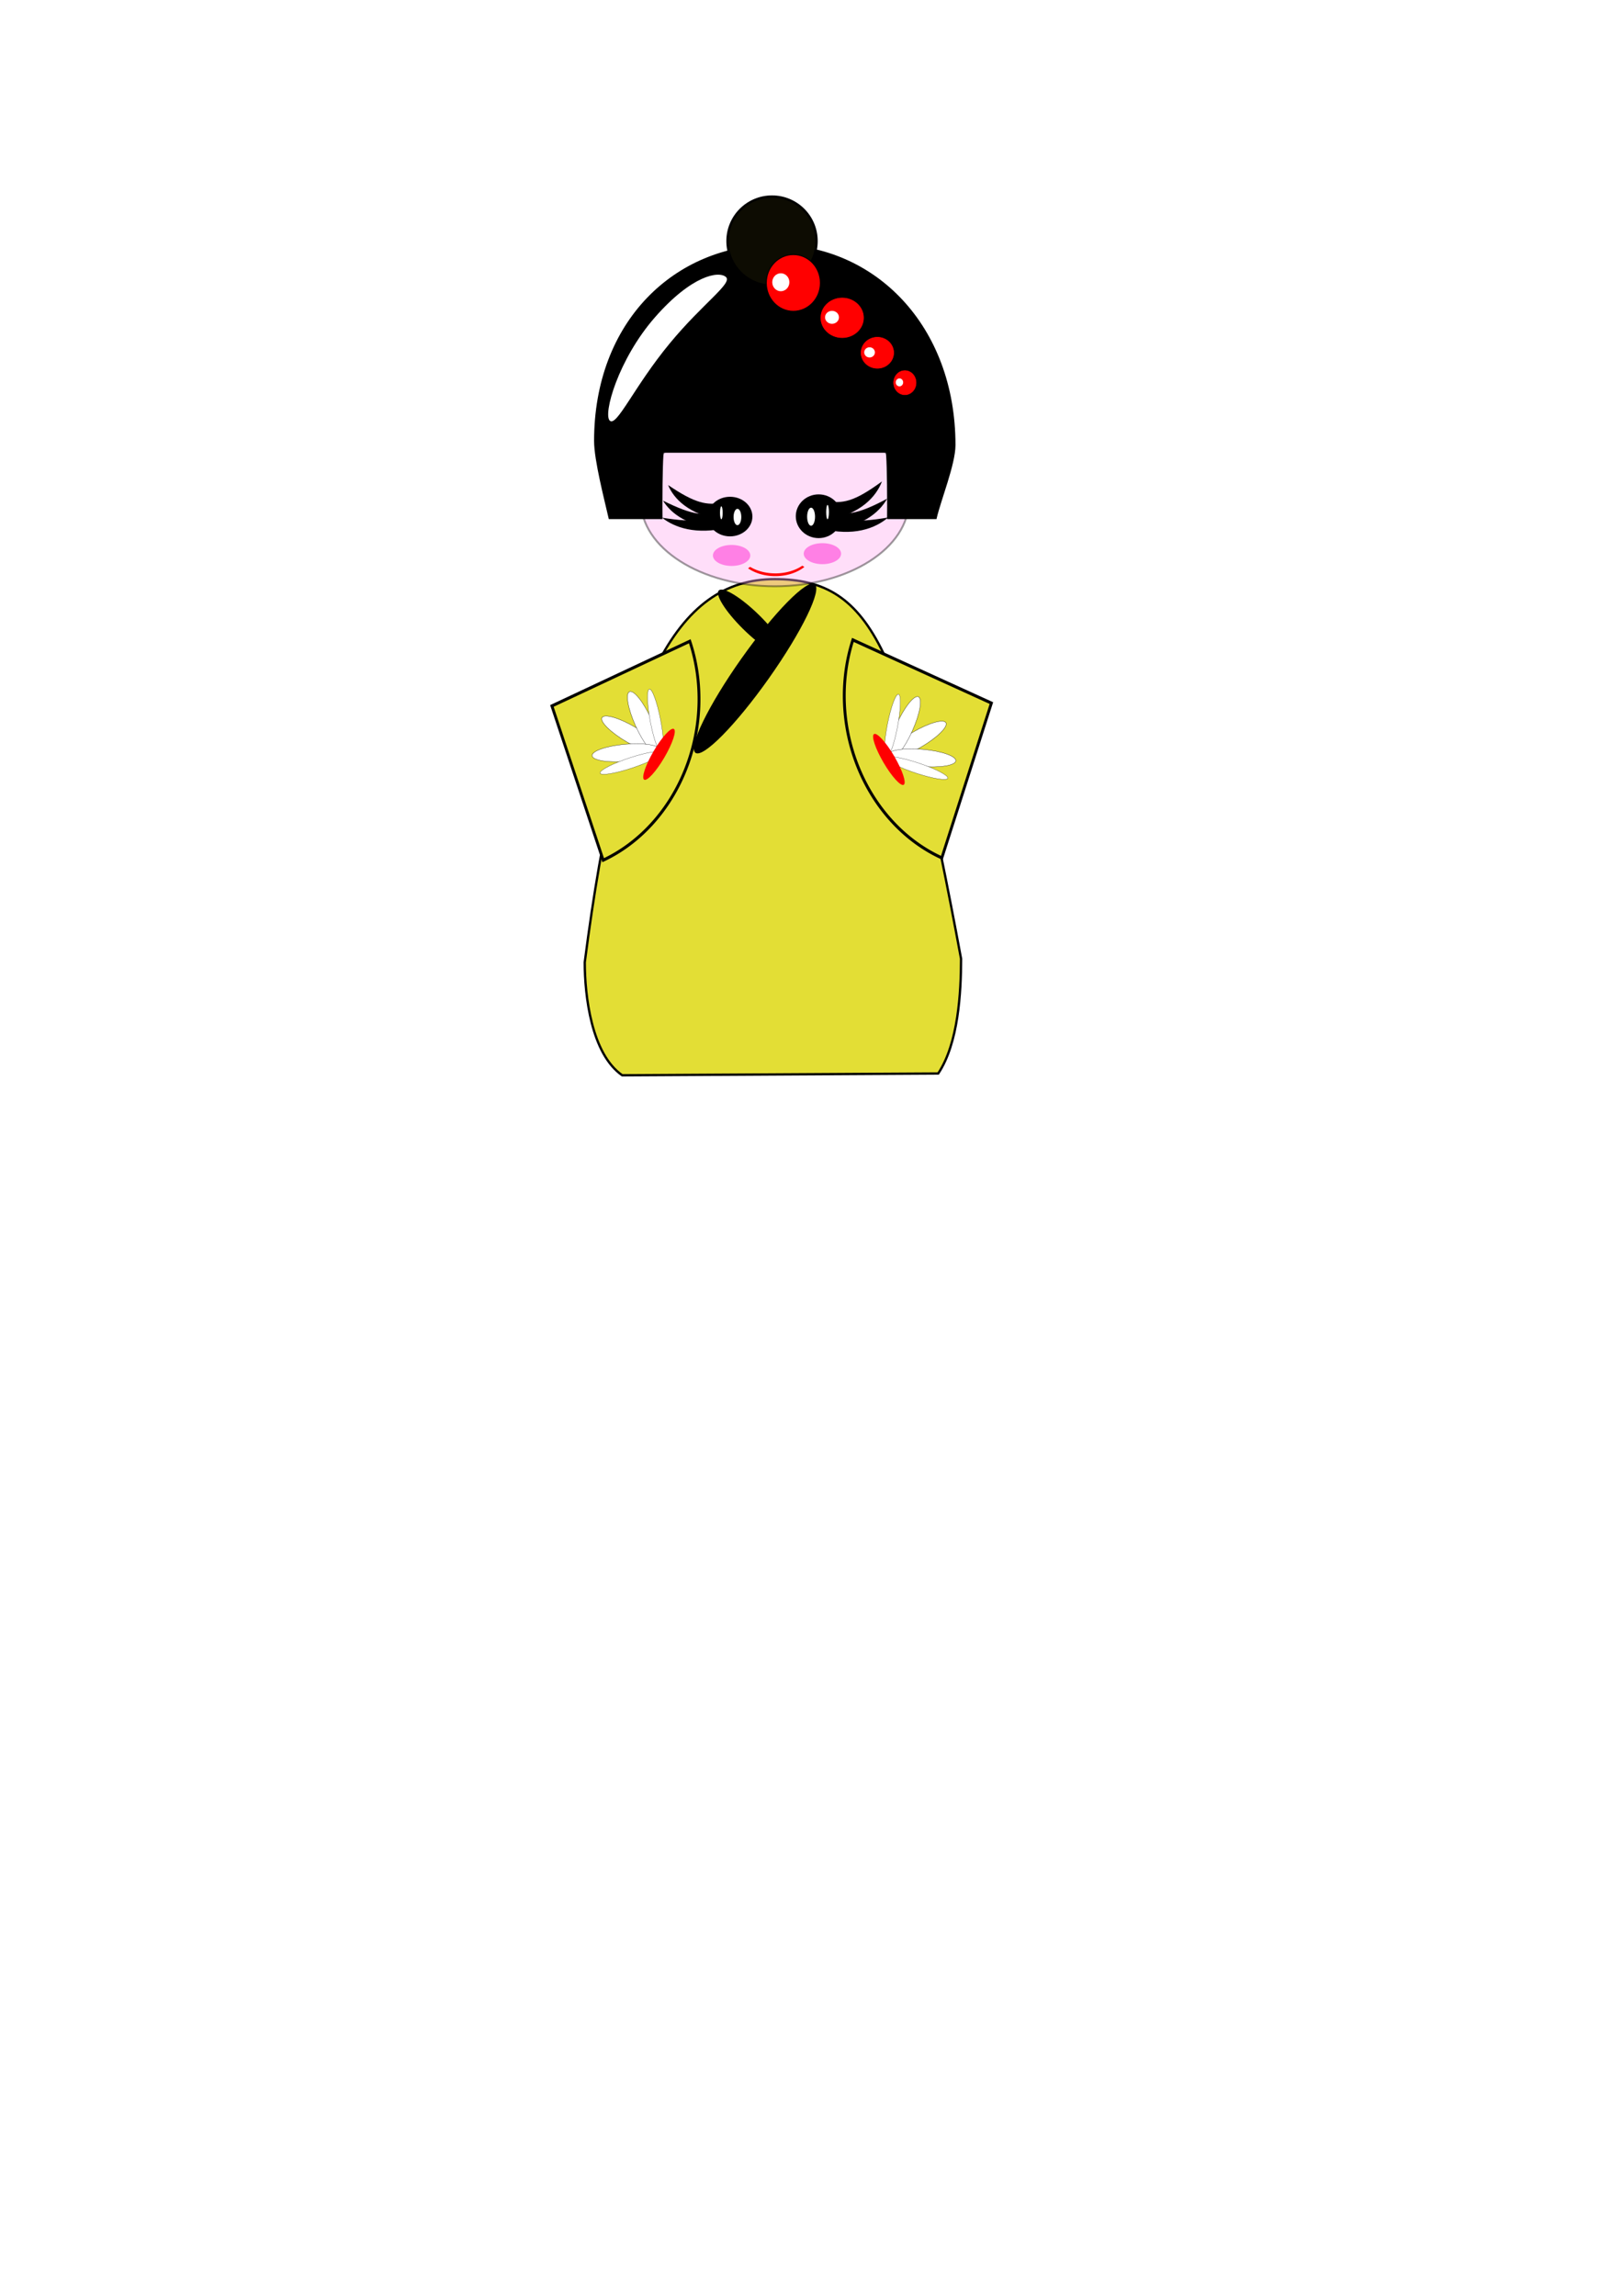 <?xml version="1.0" encoding="UTF-8" standalone="no"?>
<!-- Created with Inkscape (http://www.inkscape.org/) -->

<svg
   xmlns:dc="http://purl.org/dc/elements/1.1/"
   xmlns:cc="http://creativecommons.org/ns#"
   xmlns:rdf="http://www.w3.org/1999/02/22-rdf-syntax-ns#"
   xmlns:svg="http://www.w3.org/2000/svg"
   xmlns="http://www.w3.org/2000/svg"
   xmlns:sodipodi="http://sodipodi.sourceforge.net/DTD/sodipodi-0.dtd"
   xmlns:inkscape="http://www.inkscape.org/namespaces/inkscape"
   width="210mm"
   height="297mm"
   viewBox="0 0 210 297"
   version="1.1"
   id="svg8"
   inkscape:export-filename="P:\Inkscape\Sunset.png"
   inkscape:export-xdpi="96"
   inkscape:export-ydpi="96"
   inkscape:version="0.92.1 r15371"
   sodipodi:docname="Sunset.svg">
  <defs
     id="defs2">
    <filter
       inkscape:collect="always"
       style="color-interpolation-filters:sRGB"
       id="filter4580"
       x="-0.44"
       width="1.88"
       y="-0.528"
       height="2.056">
      <feGaussianBlur
         inkscape:collect="always"
         stdDeviation="1.521"
         id="feGaussianBlur4582" />
    </filter>
    <filter
       inkscape:collect="always"
       style="color-interpolation-filters:sRGB"
       id="filter5727"
       x="-0.467"
       width="1.934"
       y="-0.467"
       height="1.934">
      <feGaussianBlur
         inkscape:collect="always"
         stdDeviation="1.165"
         id="feGaussianBlur5729" />
    </filter>
  </defs>
  <sodipodi:namedview
     id="base"
     pagecolor="#ffffff"
     bordercolor="#666666"
     borderopacity="1.0"
     inkscape:pageopacity="0.0"
     inkscape:pageshadow="2"
     inkscape:zoom="0.81206794"
     inkscape:cx="152.4112"
     inkscape:cy="811.34399"
     inkscape:document-units="mm"
     inkscape:current-layer="layer1"
     showgrid="false"
     inkscape:measure-start="0,0"
     inkscape:measure-end="0,0"
     inkscape:window-width="1920"
     inkscape:window-height="1017"
     inkscape:window-x="-8"
     inkscape:window-y="-8"
     inkscape:window-maximized="1" />
  <g
     inkscape:label="Layer 1"
     inkscape:groupmode="layer"
     id="layer1">
    <ellipse
       style="opacity:1;fill:#ffffff;fill-opacity:1;fill-rule:evenodd;stroke:none;stroke-width:0.3;stroke-miterlimit:4;stroke-dasharray:none;stroke-dashoffset:0;stroke-opacity:1"
       id="path5389"
       cx="189.953"
       cy="63.504"
       rx="11.174"
       ry="13.247" />
    <g
       id="g5881"
       transform="translate(-0.326,23.784)">
      <path
         sodipodi:nodetypes="cccccc"
         inkscape:connector-curvature="0"
         id="path4487"
         d="m 100.563,51.138 c -12.81,-2.87e-4 -19.969,13.718 -24.577,49.573 0.002,4.313 0.85,11.831 4.847,14.61 l 40.888,-0.23 c 2.622,-3.928 2.948,-10.525 2.957,-14.84 C 117.307,60.48 113.373,51.139 100.563,51.138 Z"
         style="opacity:1;fill:#e3de35;fill-opacity:1;fill-rule:evenodd;stroke:#000000;stroke-width:0.3;stroke-miterlimit:4;stroke-dasharray:none;stroke-dashoffset:0;stroke-opacity:1" />
      <path
         transform="matrix(0.368,-0.93,0.904,0.428,0,0)"
         d="m -15.179,105.27 a 21.535,19.143 0 0 1 -15.228,5.607 21.535,19.143 0 0 1 -15.228,-5.607 l 15.228,-13.536 z"
         sodipodi:end="2.3561945"
         sodipodi:start="0.78539816"
         sodipodi:ry="19.142839"
         sodipodi:rx="21.535196"
         sodipodi:cy="91.734024"
         sodipodi:cx="-30.406517"
         sodipodi:type="arc"
         id="path4788"
         style="opacity:1;fill:#e3de35;fill-opacity:1;fill-rule:evenodd;stroke:#000000;stroke-width:0.378;stroke-miterlimit:4;stroke-dasharray:none;stroke-dashoffset:0;stroke-opacity:1" />
      <path
         style="opacity:1;fill:#e3de35;fill-opacity:1;fill-rule:evenodd;stroke:#000000;stroke-width:0.378;stroke-miterlimit:4;stroke-dasharray:none;stroke-dashoffset:0;stroke-opacity:1"
         id="path4796"
         sodipodi:type="arc"
         sodipodi:cx="-116.94284"
         sodipodi:cy="-93.881149"
         sodipodi:rx="21.535196"
         sodipodi:ry="19.142839"
         sodipodi:start="0.78539816"
         sodipodi:end="2.3561945"
         d="m -101.715,-80.345 a 21.535,19.143 0 0 1 -15.228,5.607 21.535,19.143 0 0 1 -15.228,-5.607 l 15.228,-13.536 z"
         transform="matrix(-0.378,-0.926,-0.899,0.438,0,0)" />
      <g
         id="g5385">
        <g
           id="g4784"
           transform="translate(136.225,-31.394)">
          <ellipse
             ry="11.082"
             rx="17.344"
             cy="72.374"
             cx="-35.641"
             id="path4503"
             style="opacity:0.386;fill:#ffaaee;fill-opacity:1;fill-rule:evenodd;stroke:#000000;stroke-width:0.252;stroke-miterlimit:4;stroke-dasharray:none;stroke-dashoffset:0;stroke-opacity:1" />
          <path
             sodipodi:nodetypes="ccccssssccccc"
             inkscape:connector-curvature="0"
             id="path4494"
             transform="scale(0.265)"
             d="m -134.529,148.553 c -48.492,-0.002 -87.803,37.218 -87.803,95.467 0.008,9.35 5.051,28.656 7.102,37.676 h 25.443 c -0.015,-2.058 -0.037,-4.037 -0.037,-6.26 0,-14.472 0.343,-26.123 0.768,-26.123 h 109.051 c 0.425,0 0.768,11.651 0.768,26.123 0,2.223 -0.022,4.202 -0.037,6.26 h 20.935 2.428 c 2.078,-9.015 9.148,-26.322 9.182,-35.676 9.7e-5,-58.247 -39.309,-97.466 -87.799,-97.467 z"
             style="opacity:1;fill:#000000;fill-opacity:1;fill-rule:evenodd;stroke:#000000;stroke-width:0.859;stroke-miterlimit:4;stroke-dasharray:none;stroke-dashoffset:0;stroke-opacity:1" />
          <g
             transform="matrix(0.193,0,0,0.178,-18.258,43.468)"
             id="g4534">
            <ellipse
               style="opacity:1;fill:#000000;fill-opacity:1;fill-rule:evenodd;stroke:none;stroke-width:0.3;stroke-miterlimit:4;stroke-dasharray:none;stroke-dashoffset:0;stroke-opacity:1"
               id="path4514"
               cx="-60.707"
               cy="173.744"
               rx="15.321"
               ry="15.897" />
            <path
               style="opacity:1;fill:#000000;fill-opacity:1;fill-rule:evenodd;stroke:none;stroke-width:0.204;stroke-miterlimit:4;stroke-dasharray:none;stroke-dashoffset:0;stroke-opacity:1"
               inkscape:transform-center-x="-1.8546287"
               inkscape:transform-center-y="-0.53641451"
               d="m -54.197,176.544 -1.688,-13.805 c 11.322,1.92 18.691,0.742 37.626,-14.292 -3.967,11.22 -14.146,23.284 -35.938,28.097 z"
               id="path4518"
               inkscape:connector-curvature="0"
               sodipodi:nodetypes="cccc" />
            <path
               sodipodi:nodetypes="cccc"
               inkscape:connector-curvature="0"
               id="path4520"
               d="m -54.371,183.597 0.317,-13.905 c 10.927,3.531 18.389,3.426 39.292,-8.725 -5.541,10.532 -17.351,21.005 -39.609,22.63 z"
               inkscape:transform-center-y="-0.14220951"
               inkscape:transform-center-x="-2.7478632"
               style="opacity:1;fill:#000000;fill-opacity:1;fill-rule:evenodd;stroke:none;stroke-width:0.204;stroke-miterlimit:4;stroke-dasharray:none;stroke-dashoffset:0;stroke-opacity:1" />
            <path
               style="opacity:1;fill:#000000;fill-opacity:1;fill-rule:evenodd;stroke:none;stroke-width:0.204;stroke-miterlimit:4;stroke-dasharray:none;stroke-dashoffset:0;stroke-opacity:1"
               inkscape:transform-center-x="-2.6364022"
               inkscape:transform-center-y="-0.4850539"
               d="m -59.016,182.685 4.962,-12.993 c 9.11,6.991 16.175,9.395 39.942,4.958 -8.753,8.064 -23.391,13.969 -44.905,8.034 z"
               id="path4522"
               inkscape:connector-curvature="0"
               sodipodi:nodetypes="cccc" />
            <ellipse
               style="opacity:1;fill:#ffffff;fill-opacity:1;fill-rule:evenodd;stroke:none;stroke-width:0.363;stroke-miterlimit:4;stroke-dasharray:none;stroke-dashoffset:0;stroke-opacity:1"
               id="path4524"
               cx="-65.775"
               cy="174.089"
               rx="2.649"
               ry="6.566" />
            <ellipse
               style="opacity:1;fill:#ffffff;fill-opacity:1;fill-rule:evenodd;stroke:none;stroke-width:0.367;stroke-miterlimit:4;stroke-dasharray:none;stroke-dashoffset:0;stroke-opacity:1"
               id="path4526"
               cx="-54.739"
               cy="170.708"
               rx="0.916"
               ry="5.205" />
          </g>
          <g
             transform="matrix(0.541,0,0,0.459,-87.131,-10.555)"
             id="g4557">
            <g
               id="g4548"
               transform="matrix(-0.349,0,0,0.351,63.272,124.183)">
              <ellipse
                 style="opacity:1;fill:#000000;fill-opacity:1;fill-rule:evenodd;stroke:none;stroke-width:0.3;stroke-miterlimit:4;stroke-dasharray:none;stroke-dashoffset:0;stroke-opacity:1"
                 id="ellipse4536"
                 cx="-60.707"
                 cy="173.744"
                 rx="15.321"
                 ry="15.897" />
              <path
                 style="opacity:1;fill:#000000;fill-opacity:1;fill-rule:evenodd;stroke:none;stroke-width:0.204;stroke-miterlimit:4;stroke-dasharray:none;stroke-dashoffset:0;stroke-opacity:1"
                 inkscape:transform-center-x="-1.8546287"
                 inkscape:transform-center-y="-0.53641451"
                 d="m -54.197,176.544 -1.688,-13.805 c 11.322,1.92 18.691,0.742 37.626,-14.292 -3.967,11.22 -14.146,23.284 -35.938,28.097 z"
                 id="path4538"
                 inkscape:connector-curvature="0"
                 sodipodi:nodetypes="cccc" />
              <path
                 sodipodi:nodetypes="cccc"
                 inkscape:connector-curvature="0"
                 id="path4540"
                 d="m -54.371,183.597 0.317,-13.905 c 10.927,3.531 18.389,3.426 39.292,-8.725 -5.541,10.532 -17.351,21.005 -39.609,22.63 z"
                 inkscape:transform-center-y="-0.14220951"
                 inkscape:transform-center-x="-2.7478632"
                 style="opacity:1;fill:#000000;fill-opacity:1;fill-rule:evenodd;stroke:none;stroke-width:0.204;stroke-miterlimit:4;stroke-dasharray:none;stroke-dashoffset:0;stroke-opacity:1" />
              <path
                 style="opacity:1;fill:#000000;fill-opacity:1;fill-rule:evenodd;stroke:none;stroke-width:0.204;stroke-miterlimit:4;stroke-dasharray:none;stroke-dashoffset:0;stroke-opacity:1"
                 inkscape:transform-center-x="-2.6364022"
                 inkscape:transform-center-y="-0.4850539"
                 d="m -59.016,182.685 4.962,-12.993 c 9.11,6.991 16.175,9.395 39.942,4.958 -8.753,8.064 -23.391,13.969 -44.905,8.034 z"
                 id="path4542"
                 inkscape:connector-curvature="0"
                 sodipodi:nodetypes="cccc" />
              <ellipse
                 style="opacity:1;fill:#ffffff;fill-opacity:1;fill-rule:evenodd;stroke:none;stroke-width:0.363;stroke-miterlimit:4;stroke-dasharray:none;stroke-dashoffset:0;stroke-opacity:1"
                 id="ellipse4544"
                 cx="-65.775"
                 cy="174.089"
                 rx="2.649"
                 ry="6.566" />
              <ellipse
                 style="opacity:1;fill:#ffffff;fill-opacity:1;fill-rule:evenodd;stroke:none;stroke-width:0.367;stroke-miterlimit:4;stroke-dasharray:none;stroke-dashoffset:0;stroke-opacity:1"
                 id="ellipse4546"
                 cx="-54.739"
                 cy="170.708"
                 rx="0.916"
                 ry="5.205" />
            </g>
          </g>
          <path
             inkscape:connector-curvature="0"
             id="path4561"
             d="m -32.088,80.791 a 4.983,3.453 0 0 1 -3.319,0.994 4.983,3.453 0 0 1 -3.43,-0.841 l -0.271,0.188 a 4.983,3.453 0 0 0 3.701,1.009 4.983,3.453 0 0 0 3.588,-1.189 z"
             style="opacity:1;fill:#ff0000;fill-opacity:1;fill-rule:evenodd;stroke:none;stroke-width:0.069;stroke-miterlimit:4;stroke-dasharray:none;stroke-dashoffset:0;stroke-opacity:1" />
          <ellipse
             style="opacity:1;fill:#ff80e5;fill-opacity:1;fill-rule:evenodd;stroke:none;stroke-width:0.3;stroke-miterlimit:4;stroke-dasharray:none;stroke-dashoffset:0;stroke-opacity:1;filter:url(#filter4580)"
             id="ellipse4584"
             cx="26.264"
             cy="119.142"
             rx="4.147"
             ry="3.456"
             transform="matrix(0.583,0,0,0.393,-44.8,32.413)" />
          <ellipse
             transform="matrix(0.583,0,0,0.393,-56.549,32.643)"
             ry="3.456"
             rx="4.147"
             cy="119.142"
             cx="26.264"
             id="ellipse4586"
             style="opacity:1;fill:#ff80e5;fill-opacity:1;fill-rule:evenodd;stroke:none;stroke-width:0.3;stroke-miterlimit:4;stroke-dasharray:none;stroke-dashoffset:0;stroke-opacity:1;filter:url(#filter4580)" />
        </g>
        <circle
           style="opacity:1;fill:#0d0c02;fill-opacity:1;fill-rule:evenodd;stroke:#000000;stroke-width:0.3;stroke-miterlimit:4;stroke-dasharray:none;stroke-dashoffset:0;stroke-opacity:1"
           id="path4804"
           cx="100.218"
           cy="7.405"
           r="5.76" />
      </g>
      <g
         transform="matrix(0.16,0,0,0.172,88.839,5.508)"
         id="g5733">
        <circle
           style="opacity:1;fill:#ff0000;fill-opacity:1;fill-rule:evenodd;stroke:#000000;stroke-width:0.3;stroke-miterlimit:4;stroke-dasharray:none;stroke-dashoffset:0;stroke-opacity:1"
           id="path5393"
           cx="178.549"
           cy="117.53"
           r="9.446" />
        <circle
           style="opacity:1;fill:#ffffff;fill-opacity:1;fill-rule:evenodd;stroke:none;stroke-width:0.3;stroke-miterlimit:4;stroke-dasharray:none;stroke-dashoffset:0;stroke-opacity:1;filter:url(#filter5727)"
           id="path5397"
           cx="174.171"
           cy="117.299"
           r="2.995" />
      </g>
      <g
         id="g5739"
         transform="matrix(0.231,0,0,0.22,72.605,-4.005)">
        <circle
           r="9.446"
           cy="117.53"
           cx="178.549"
           id="circle5735"
           style="opacity:1;fill:#ff0000;fill-opacity:1;fill-rule:evenodd;stroke:#000000;stroke-width:0.3;stroke-miterlimit:4;stroke-dasharray:none;stroke-dashoffset:0;stroke-opacity:1" />
        <circle
           r="2.995"
           cy="117.299"
           cx="174.171"
           id="circle5737"
           style="opacity:1;fill:#ffffff;fill-opacity:1;fill-rule:evenodd;stroke:none;stroke-width:0.3;stroke-miterlimit:4;stroke-dasharray:none;stroke-dashoffset:0;stroke-opacity:1;filter:url(#filter5727)" />
      </g>
      <g
         transform="matrix(0.301,0,0,0.28,55.554,-15.577)"
         id="g5745">
        <circle
           style="opacity:1;fill:#ff0000;fill-opacity:1;fill-rule:evenodd;stroke:#000000;stroke-width:0.3;stroke-miterlimit:4;stroke-dasharray:none;stroke-dashoffset:0;stroke-opacity:1"
           id="circle5741"
           cx="178.549"
           cy="117.53"
           r="9.446" />
        <circle
           style="opacity:1;fill:#ffffff;fill-opacity:1;fill-rule:evenodd;stroke:none;stroke-width:0.3;stroke-miterlimit:4;stroke-dasharray:none;stroke-dashoffset:0;stroke-opacity:1;filter:url(#filter5727)"
           id="circle5743"
           cx="174.171"
           cy="117.299"
           r="2.995" />
      </g>
      <g
         id="g5751"
         transform="matrix(0.37,0,0,0.388,36.913,-32.783)">
        <circle
           r="9.446"
           cy="117.53"
           cx="178.549"
           id="circle5747"
           style="opacity:1;fill:#ff0000;fill-opacity:1;fill-rule:evenodd;stroke:#000000;stroke-width:0.3;stroke-miterlimit:4;stroke-dasharray:none;stroke-dashoffset:0;stroke-opacity:1" />
        <circle
           r="2.995"
           cy="117.299"
           cx="174.171"
           id="circle5749"
           style="opacity:1;fill:#ffffff;fill-opacity:1;fill-rule:evenodd;stroke:none;stroke-width:0.3;stroke-miterlimit:4;stroke-dasharray:none;stroke-dashoffset:0;stroke-opacity:1;filter:url(#filter5727)" />
      </g>
      <g
         transform="rotate(-30.345,171.614,122.982)"
         id="g5795">
        <g
           id="g5784"
           transform="matrix(0.233,0,0,0.224,151.265,41.973)">
          <ellipse
             ry="4.908"
             rx="18.616"
             cy="46.11"
             cx="3.11"
             id="path5753"
             style="opacity:1;fill:#ffffff;fill-opacity:1;fill-rule:evenodd;stroke:#000000;stroke-width:0.16;stroke-miterlimit:4;stroke-dasharray:none;stroke-dashoffset:0;stroke-opacity:1" />
          <ellipse
             transform="matrix(0.802,-0.597,0.635,0.773,0,0)"
             ry="4.88"
             rx="19.209"
             cy="29.568"
             cx="-22.96"
             id="ellipse5759"
             style="opacity:1;fill:#ffffff;fill-opacity:1;fill-rule:evenodd;stroke:#000000;stroke-width:0.155;stroke-miterlimit:4;stroke-dasharray:none;stroke-dashoffset:0;stroke-opacity:1" />
          <ellipse
             style="opacity:1;fill:#ffffff;fill-opacity:1;fill-rule:evenodd;stroke:#000000;stroke-width:0.155;stroke-miterlimit:4;stroke-dasharray:none;stroke-dashoffset:0;stroke-opacity:1"
             id="ellipse5765"
             cx="-36.233"
             cy="45.257"
             rx="19.209"
             ry="4.88"
             transform="matrix(-0.802,-0.597,-0.635,0.773,0,0)" />
          <ellipse
             transform="matrix(0.647,-0.763,0.634,0.773,0,0)"
             style="opacity:1;fill:#ffffff;fill-opacity:1;fill-rule:evenodd;stroke:#000000;stroke-width:0.124;stroke-miterlimit:4;stroke-dasharray:none;stroke-dashoffset:0;stroke-opacity:1"
             id="ellipse5757"
             cx="-24.545"
             cy="17.396"
             rx="18.415"
             ry="2.985" />
          <ellipse
             ry="2.985"
             rx="18.415"
             cy="43.375"
             cx="-35.062"
             id="ellipse5761"
             style="opacity:1;fill:#ffffff;fill-opacity:1;fill-rule:evenodd;stroke:#000000;stroke-width:0.124;stroke-miterlimit:4;stroke-dasharray:none;stroke-dashoffset:0;stroke-opacity:1"
             transform="matrix(-0.647,-0.763,-0.634,0.773,0,0)" />
        </g>
        <ellipse
           style="opacity:1;fill:#ff0000;fill-opacity:1;fill-rule:evenodd;stroke:none;stroke-width:0.222;stroke-miterlimit:4;stroke-dasharray:none;stroke-dashoffset:0;stroke-opacity:1"
           id="path5786"
           cx="147.562"
           cy="52.676"
           rx="0.806"
           ry="3.801" />
      </g>
      <g
         id="g5811"
         transform="matrix(-0.863,-0.505,-0.505,0.863,239.542,102.857)">
        <g
           transform="matrix(0.233,0,0,0.224,151.265,41.973)"
           id="g5807">
          <ellipse
             style="opacity:1;fill:#ffffff;fill-opacity:1;fill-rule:evenodd;stroke:#000000;stroke-width:0.16;stroke-miterlimit:4;stroke-dasharray:none;stroke-dashoffset:0;stroke-opacity:1"
             id="ellipse5797"
             cx="3.11"
             cy="46.11"
             rx="18.616"
             ry="4.908" />
          <ellipse
             style="opacity:1;fill:#ffffff;fill-opacity:1;fill-rule:evenodd;stroke:#000000;stroke-width:0.155;stroke-miterlimit:4;stroke-dasharray:none;stroke-dashoffset:0;stroke-opacity:1"
             id="ellipse5799"
             cx="-22.96"
             cy="29.568"
             rx="19.209"
             ry="4.88"
             transform="matrix(0.802,-0.597,0.635,0.773,0,0)" />
          <ellipse
             transform="matrix(-0.802,-0.597,-0.635,0.773,0,0)"
             ry="4.88"
             rx="19.209"
             cy="45.257"
             cx="-36.233"
             id="ellipse5801"
             style="opacity:1;fill:#ffffff;fill-opacity:1;fill-rule:evenodd;stroke:#000000;stroke-width:0.155;stroke-miterlimit:4;stroke-dasharray:none;stroke-dashoffset:0;stroke-opacity:1" />
          <ellipse
             ry="2.985"
             rx="18.415"
             cy="17.396"
             cx="-24.545"
             id="ellipse5803"
             style="opacity:1;fill:#ffffff;fill-opacity:1;fill-rule:evenodd;stroke:#000000;stroke-width:0.124;stroke-miterlimit:4;stroke-dasharray:none;stroke-dashoffset:0;stroke-opacity:1"
             transform="matrix(0.647,-0.763,0.634,0.773,0,0)" />
          <ellipse
             transform="matrix(-0.647,-0.763,-0.634,0.773,0,0)"
             style="opacity:1;fill:#ffffff;fill-opacity:1;fill-rule:evenodd;stroke:#000000;stroke-width:0.124;stroke-miterlimit:4;stroke-dasharray:none;stroke-dashoffset:0;stroke-opacity:1"
             id="ellipse5805"
             cx="-35.062"
             cy="43.375"
             rx="18.415"
             ry="2.985" />
        </g>
        <ellipse
           ry="3.801"
           rx="0.806"
           cy="52.676"
           cx="147.562"
           id="ellipse5809"
           style="opacity:1;fill:#ff0000;fill-opacity:1;fill-rule:evenodd;stroke:none;stroke-width:0.222;stroke-miterlimit:4;stroke-dasharray:none;stroke-dashoffset:0;stroke-opacity:1" />
      </g>
      <ellipse
         transform="rotate(35.261)"
         ry="13.362"
         rx="2.189"
         cy="-5.397"
         cx="116.239"
         id="path5817"
         style="opacity:1;fill:#000000;fill-opacity:1;fill-rule:evenodd;stroke:none;stroke-width:0.3;stroke-miterlimit:4;stroke-dasharray:none;stroke-dashoffset:0;stroke-opacity:1" />
      <ellipse
         transform="matrix(0.76,-0.65,0.712,0.702,0,0)"
         ry="5.88"
         rx="1.372"
         cy="106.896"
         cx="28.196"
         id="path5819"
         style="opacity:1;fill:#000000;fill-opacity:1;fill-rule:evenodd;stroke:none;stroke-width:0.21;stroke-miterlimit:4;stroke-dasharray:none;stroke-dashoffset:0;stroke-opacity:1" />
      <path
         sodipodi:nodetypes="sssss"
         inkscape:connector-curvature="0"
         id="path5821"
         d="m 79.002,-41.881 c 0.208,7.25 1.984,12.673 0.77,12.673 -1.214,-2e-6 -4.431,-6.679 -4.431,-13.931 0,-7.253 2.245,-9.948 3.459,-9.948 1.214,-10e-7 0.008,4.43 0.202,11.205 z"
         style="opacity:1;fill:#ffffff;fill-opacity:1;fill-rule:evenodd;stroke:none;stroke-width:0.3;stroke-miterlimit:4;stroke-dasharray:none;stroke-dashoffset:0;stroke-opacity:1"
         transform="rotate(41.252)" />
    </g>
  </g>
</svg>
